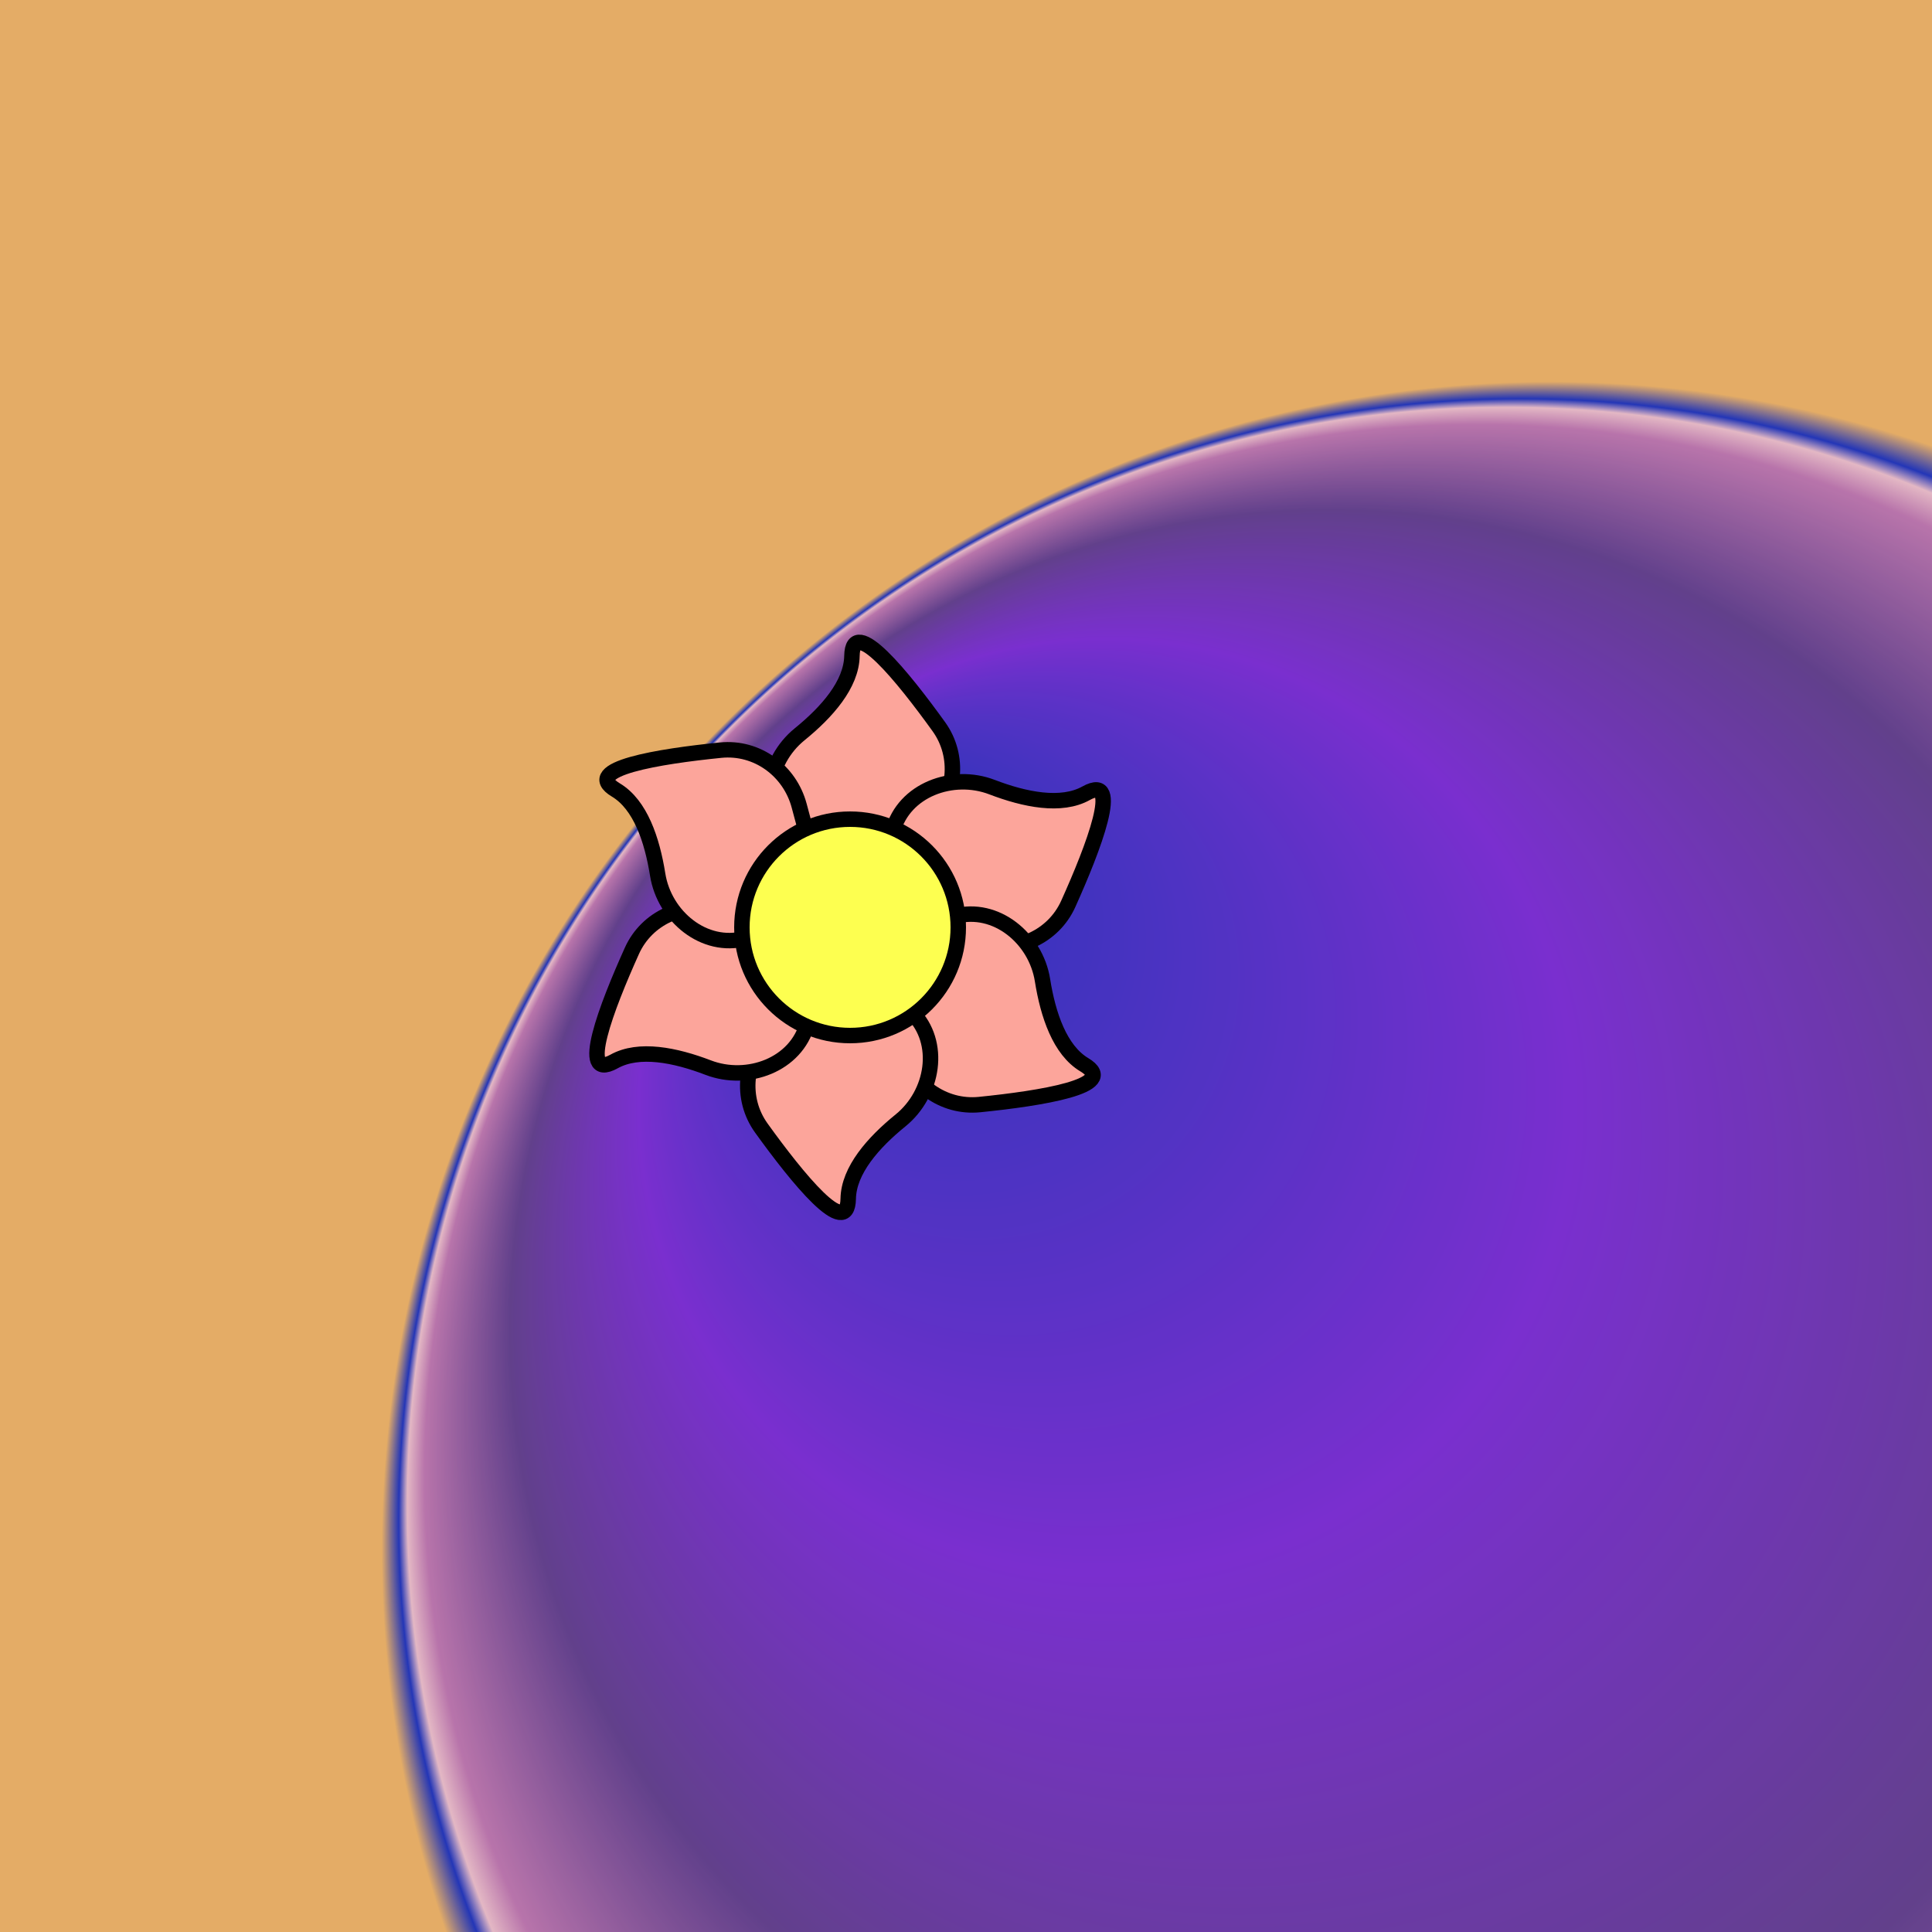 <svg viewBox="0 0 500 500" fill="none" xmlns="http://www.w3.org/2000/svg" xmlns:xlink="http://www.w3.org/1999/xlink"><defs><radialGradient id="radialBG" cx="0.8" cy="0.8" r="0.6" fx="0.42" fy="0.42" spreadMethod="pad"><stop offset="0%" stop-color="#0E38B1"/><stop offset="40%" stop-color="#7A30CF"/><stop offset="70%" stop-color="#5C457B"/><stop offset="90%" stop-color="#C886A2"/><stop offset="94%" stop-color="#FEDAC2"/><stop offset="96%" stop-color="#0E38B1"/><stop offset="100%" stop-color="#FFCC4C"/></radialGradient></defs><rect width="500" height="500" fill="url(#radialBG)"/><rect id="rect" style="mix-blend-mode:overlay" opacity=".2" width="100%" height="100%" fill="#7A30CF"/><defs><filter id="Gl" x="-50%" y="-50%" width="200%" height="200%"><feTurbulence baseFrequency="0.002"/><feDisplacementMap in="SourceGraphic" scale="140"/><feOffset dy="-10" dx="-30"/><feDropShadow dx="8" dy="8" flood-color="#000000" flood-opacity="1" stdDeviation="0"/></filter></defs><g filter="url(#Gl)" stroke="#000000" stroke-width="4"><defs><path id="ps-2"  d="M233.947 227.947C226.185 220.185 228.406 206.96 236.932 200.045C243.993 194.318 250.366 187.12 250.483 179.738C250.652 169.036 263.675 185.159 272.962 198.051C278.483 205.715 277.36 216.168 270.682 222.847L249.764 243.764L233.947 227.947Z"/><mask id="fpc"><rect height="100%" width="100%" fill="white" /><use transform = "rotate(60.0 250 250)" xlink:href="#ps-2" fill="black"/></mask></defs><use transform="rotate(0.0 250 250)" xlink:href="#ps-2" mask="url(#fpc)" fill="#FCA59B"/><use transform="rotate(60.0 250 250)" xlink:href="#ps-2" mask="url(#fpc)" fill="#FCA59B"/><use transform="rotate(120.0 250 250)" xlink:href="#ps-2" mask="url(#fpc)" fill="#FCA59B"/><use transform="rotate(180.0 250 250)" xlink:href="#ps-2" mask="url(#fpc)" fill="#FCA59B"/><use transform="rotate(240.0 250 250)" xlink:href="#ps-2" mask="url(#fpc)" fill="#FCA59B"/><use transform="rotate(300.0 250 250)" xlink:href="#ps-2" mask="url(#fpc)" fill="#FCA59B"/><circle cx="250" cy="250" r="28" fill="#FDFF50"/></g></svg>
